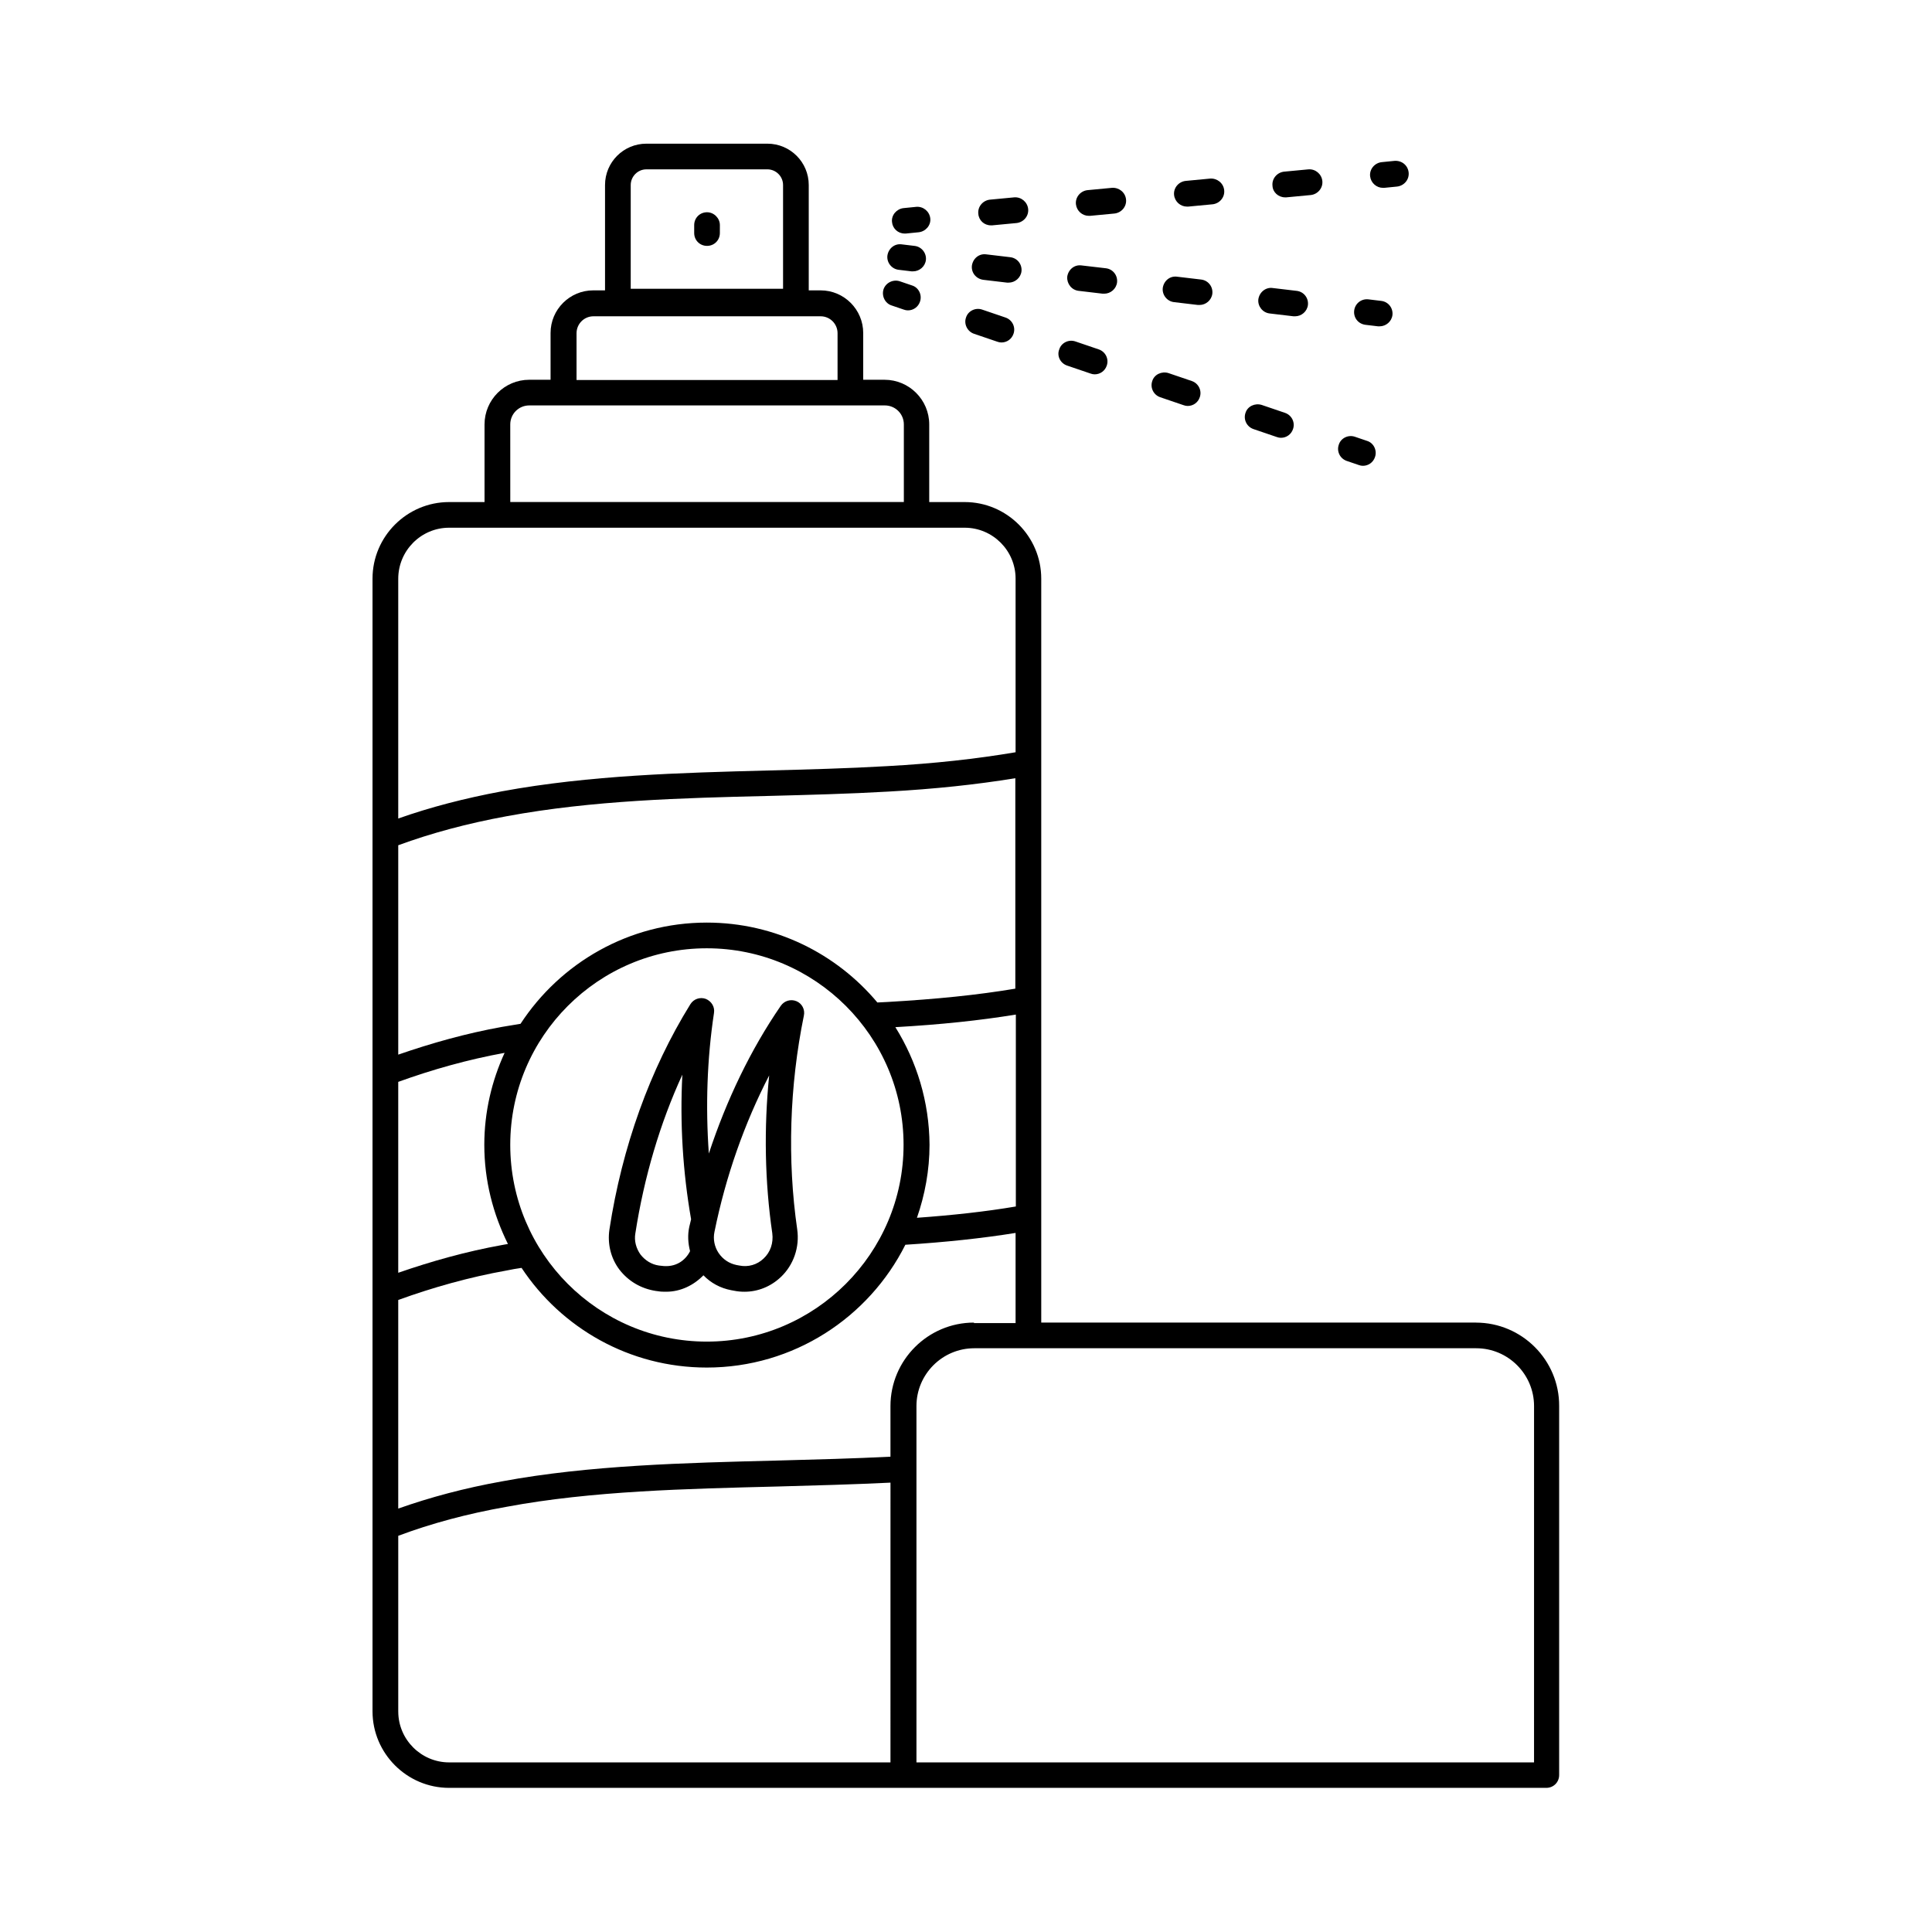 <?xml version="1.0" encoding="UTF-8"?>
<!-- Uploaded to: ICON Repo, www.svgrepo.com, Generator: ICON Repo Mixer Tools -->
<svg fill="#000000" width="800px" height="800px" version="1.1" viewBox="144 144 512 512" xmlns="http://www.w3.org/2000/svg">
 <g>
  <path d="m331.37 200.25c-1.906 0-3.402 1.496-3.402 3.402v2.109c0 1.906 1.496 3.402 3.402 3.402s3.402-1.496 3.402-3.402l0.004-2.109c0-1.836-1.566-3.402-3.406-3.402z"/>
  <path d="m317.82 486.12 0.543 0.066c0.75 0.137 1.43 0.137 2.18 0.137 3.812 0 7.285-1.703 9.871-4.356 1.973 2.043 4.492 3.402 7.352 3.949l0.75 0.137c0.953 0.203 1.906 0.273 2.793 0.273 3.539 0 6.945-1.363 9.602-3.879 3.402-3.199 5.039-7.965 4.356-12.664-2.656-18.383-2.043-37.988 1.77-56.645 0.34-1.566-0.477-3.199-1.973-3.812s-3.199-0.137-4.152 1.227c-7.965 11.574-14.367 24.918-19.062 39.148-0.887-12.391-0.477-25.055 1.363-37.242 0.273-1.633-0.68-3.133-2.18-3.746-1.496-0.543-3.199 0-4.086 1.43-10.688 17.227-18.109 37.855-21.445 59.707-0.543 3.746 0.34 7.559 2.656 10.621 2.379 3.062 5.715 5.039 9.664 5.648zm30.84-15.316c0.34 2.586-0.477 5.039-2.316 6.738-1.703 1.633-4.086 2.316-6.398 1.84l-0.75-0.137c-1.973-0.41-3.609-1.496-4.766-3.199-1.09-1.633-1.496-3.676-1.09-5.582 2.996-14.773 7.965-28.801 14.5-41.461-1.426 14.023-1.152 28.25 0.82 41.801zm-23.828-42.008c-0.68 12.867 0.137 25.871 2.316 38.332-0.137 0.68-0.34 1.293-0.477 1.973-0.477 2.18-0.34 4.356 0.203 6.469-1.227 2.449-3.812 4.426-7.625 3.879l-0.613-0.066c-1.973-0.273-3.676-1.363-4.902-2.926-1.156-1.633-1.703-3.609-1.363-5.582 2.316-14.914 6.539-29.211 12.461-42.078z"/>
  <path d="m383.73 205.89h0.34l3.402-0.34c1.84-0.203 3.269-1.84 3.062-3.676-0.203-1.84-1.84-3.199-3.676-3.062l-3.402 0.34c-1.84 0.203-3.269 1.84-3.062 3.676 0.137 1.703 1.566 3.062 3.336 3.062z"/>
  <path d="m406.6 203.72h0.34l6.469-0.613c1.84-0.203 3.269-1.84 3.062-3.746-0.203-1.84-1.84-3.199-3.676-3.062l-6.469 0.613c-1.84 0.203-3.269 1.84-3.062 3.746 0.137 1.766 1.566 3.062 3.336 3.062z"/>
  <path d="m432.54 201.2h0.34l6.469-0.613c1.84-0.203 3.269-1.84 3.062-3.746-0.203-1.906-1.906-3.199-3.746-3.062l-6.469 0.613c-1.84 0.203-3.269 1.84-3.062 3.746 0.207 1.77 1.703 3.062 3.406 3.062z"/>
  <path d="m458.55 198.75h0.34l6.469-0.613c1.84-0.203 3.269-1.84 3.062-3.746-0.203-1.906-1.906-3.199-3.746-3.062l-6.469 0.613c-1.84 0.203-3.269 1.84-3.062 3.746 0.203 1.77 1.703 3.062 3.406 3.062z"/>
  <path d="m484.56 196.3h0.34l6.469-0.613c1.84-0.203 3.269-1.84 3.062-3.746-0.203-1.84-1.84-3.199-3.676-3.062l-6.469 0.613c-1.84 0.203-3.269 1.84-3.062 3.746 0.066 1.699 1.562 3.062 3.336 3.062z"/>
  <path d="m510.5 193.78h0.34l3.402-0.34c1.84-0.203 3.269-1.84 3.062-3.746-0.203-1.906-1.84-3.199-3.746-3.062l-3.402 0.34c-1.84 0.203-3.269 1.84-3.062 3.746 0.207 1.77 1.703 3.062 3.406 3.062z"/>
  <path d="m382.16 215.5 3.402 0.41h0.41c1.703 0 3.199-1.293 3.402-2.996 0.207-1.84-1.156-3.543-2.992-3.746l-3.402-0.41c-1.906-0.273-3.539 1.09-3.812 2.996-0.207 1.84 1.156 3.543 2.992 3.746z"/>
  <path d="m480.47 227.07 6.332 0.75h0.41c1.703 0 3.199-1.293 3.402-2.996 0.203-1.84-1.09-3.539-2.996-3.746l-6.332-0.75c-1.84-0.273-3.539 1.09-3.812 2.996-0.203 1.84 1.156 3.539 2.996 3.746z"/>
  <path d="m455.14 224.07 6.332 0.75h0.41c1.703 0 3.199-1.293 3.402-2.996 0.203-1.84-1.09-3.539-2.996-3.746l-6.332-0.75c-1.906-0.273-3.539 1.09-3.812 2.996-0.203 1.84 1.16 3.543 2.996 3.746z"/>
  <path d="m429.89 221.08 6.332 0.75h0.41c1.703 0 3.199-1.293 3.402-2.996 0.203-1.84-1.09-3.539-2.996-3.746l-6.398-0.746c-1.906-0.273-3.539 1.09-3.812 2.996-0.137 1.836 1.156 3.539 3.062 3.742z"/>
  <path d="m404.56 218.15 6.332 0.75h0.41c1.703 0 3.199-1.293 3.402-2.996 0.203-1.84-1.09-3.539-2.996-3.746l-6.332-0.75c-1.906-0.273-3.539 1.09-3.812 2.996-0.203 1.84 1.09 3.473 2.996 3.746z"/>
  <path d="m505.8 230.07 3.402 0.41h0.41c1.703 0 3.199-1.293 3.402-2.996 0.203-1.84-1.09-3.539-2.996-3.746l-3.402-0.41c-1.906-0.203-3.539 1.156-3.746 2.996-0.199 1.84 1.023 3.473 2.93 3.746z"/>
  <path d="m380.32 224.96 3.199 1.09c0.34 0.137 0.75 0.203 1.09 0.203 1.43 0 2.723-0.887 3.199-2.316 0.613-1.77-0.34-3.746-2.109-4.289l-3.199-1.09c-1.77-0.613-3.746 0.34-4.356 2.109-0.551 1.777 0.402 3.75 2.176 4.293z"/>
  <path d="m476.18 257.71 6.195 2.109c0.34 0.137 0.75 0.203 1.09 0.203 1.43 0 2.723-0.887 3.199-2.316 0.613-1.77-0.34-3.676-2.109-4.289l-6.195-2.109c-1.77-0.543-3.746 0.34-4.289 2.109-0.613 1.773 0.34 3.68 2.109 4.293z"/>
  <path d="m426.82 240.89 6.195 2.109c0.34 0.137 0.75 0.203 1.09 0.203 1.43 0 2.723-0.887 3.199-2.316 0.613-1.77-0.34-3.676-2.109-4.289l-6.195-2.109c-1.77-0.613-3.746 0.34-4.289 2.109-0.684 1.707 0.27 3.68 2.109 4.293z"/>
  <path d="m402.11 232.45 6.195 2.109c0.34 0.137 0.75 0.203 1.09 0.203 1.43 0 2.723-0.887 3.199-2.316 0.613-1.77-0.34-3.676-2.109-4.289l-6.195-2.109c-1.77-0.613-3.746 0.34-4.289 2.109-0.613 1.703 0.34 3.68 2.109 4.293z"/>
  <path d="m451.47 249.27 6.195 2.109c0.34 0.137 0.75 0.203 1.09 0.203 1.43 0 2.723-0.887 3.199-2.316 0.613-1.77-0.34-3.676-2.109-4.289l-6.195-2.109c-1.77-0.543-3.746 0.34-4.289 2.109-0.613 1.773 0.34 3.68 2.109 4.293z"/>
  <path d="m500.9 266.15 3.199 1.09c0.34 0.137 0.75 0.203 1.09 0.203 1.43 0 2.723-0.887 3.199-2.316 0.613-1.77-0.34-3.746-2.109-4.289l-3.199-1.09c-1.77-0.613-3.746 0.34-4.289 2.109-0.617 1.773 0.336 3.68 2.109 4.293z"/>
  <path d="m535.14 494.5h-115.2v-197.16c0-11.164-9.121-20.289-20.289-20.289h-9.395v-20.562c0-6.535-5.309-11.848-11.848-11.848h-5.648v-12.391c0-6.195-5.039-11.301-11.301-11.301h-3.133v-27.914c0-6.059-4.902-10.961-10.961-10.961h-32.066c-6.059 0-10.961 4.902-10.961 10.961v27.914h-3.133c-6.195 0-11.301 5.039-11.301 11.301v12.391h-5.652c-6.535 0-11.848 5.309-11.848 11.848v20.562h-9.395c-11.164 0-20.289 9.121-20.289 20.289v68.016 0.477 61.953 0.68 57.055 0.68 61.953 0.68 48.68c0 11.164 9.121 20.289 20.289 20.289h290.78c1.906 0 3.402-1.496 3.402-3.402v-97.766c0.07-12.188-9.871-22.129-22.059-22.129zm-223.99-301.47c0-2.246 1.84-4.152 4.152-4.152h32.066c2.246 0 4.152 1.84 4.152 4.152v27.504h-40.371zm90.957 301.47c-12.188 0-22.125 9.941-22.125 22.125v13.414c-9.668 0.477-19.539 0.75-29.957 1.02-24.508 0.613-49.906 1.227-72.984 5.516-9.871 1.77-19.062 4.223-27.504 7.215v-55.281c9.191-3.336 18.859-6.059 28.801-7.828 1.227-0.273 2.519-0.477 3.879-0.68 10.555 15.93 28.594 26.414 49.086 26.414 23.012 0 42.961-13.277 52.629-32.543 10.688-0.68 20.289-1.703 29.207-3.133v23.898h-11.031zm-152.57-63.793c9.055-3.269 18.449-5.922 28.188-7.691-3.402 7.422-5.379 15.66-5.379 24.375 0 9.465 2.316 18.312 6.262 26.281-0.543 0.066-1.09 0.203-1.566 0.273-9.465 1.703-18.656 4.289-27.504 7.352zm29.684 16.68c0-28.73 23.352-52.082 52.082-52.082s52.152 23.352 52.152 52.082c0 28.73-23.422 52.152-52.152 52.152-28.727 0-52.082-23.352-52.082-52.152zm102.06-31.18c11.984-0.68 22.332-1.77 31.93-3.336v50.859c-8.035 1.363-16.75 2.316-26.211 2.996 2.109-6.059 3.336-12.594 3.336-19.336-0.07-11.441-3.406-22.129-9.055-31.184zm31.859-10.215c-10.145 1.703-20.969 2.793-33.906 3.539l-2.723 0.137c-10.824-12.938-27.098-21.172-45.207-21.172-20.629 0-38.809 10.688-49.359 26.824-1.633 0.273-3.269 0.543-4.902 0.816-9.465 1.703-18.656 4.289-27.504 7.352v-55.488c8.715-3.199 18.312-5.785 28.73-7.691 22.809-4.223 46.5-4.832 69.445-5.379 10.418-0.273 21.242-0.543 31.793-1.156 12.188-0.68 23.148-1.84 33.566-3.539v55.758zm-116.35-173.68c0-2.449 1.973-4.492 4.492-4.492h60.184c2.453-0.004 4.496 1.973 4.496 4.492v12.391h-69.172zm-17.566 24.168c0-2.793 2.246-5.039 5.039-5.039h94.227c2.793 0 5.039 2.246 5.039 5.039v20.562h-104.3zm-16.203 27.371h136.64c7.422 0 13.48 6.059 13.48 13.48v46.023c-10.484 1.77-21.582 2.996-33.973 3.676-10.484 0.613-21.242 0.887-31.59 1.156-23.215 0.613-47.18 1.227-70.535 5.516-9.871 1.84-19.062 4.223-27.504 7.215v-63.52c0-7.488 6.062-13.547 13.48-13.547zm-13.48 313.72v-46.566c8.715-3.269 18.312-5.856 28.73-7.691 22.602-4.223 47.656-4.766 71.965-5.379 9.871-0.273 20.016-0.543 29.754-1.02l-0.004 74.137h-116.96c-7.418 0-13.48-6.059-13.48-13.48zm300.93 13.48h-163.6v-94.43c0-8.441 6.875-15.32 15.32-15.32h133.03c8.441 0 15.32 6.875 15.32 15.32l-0.004 94.43z"/>
 </g>
</svg>